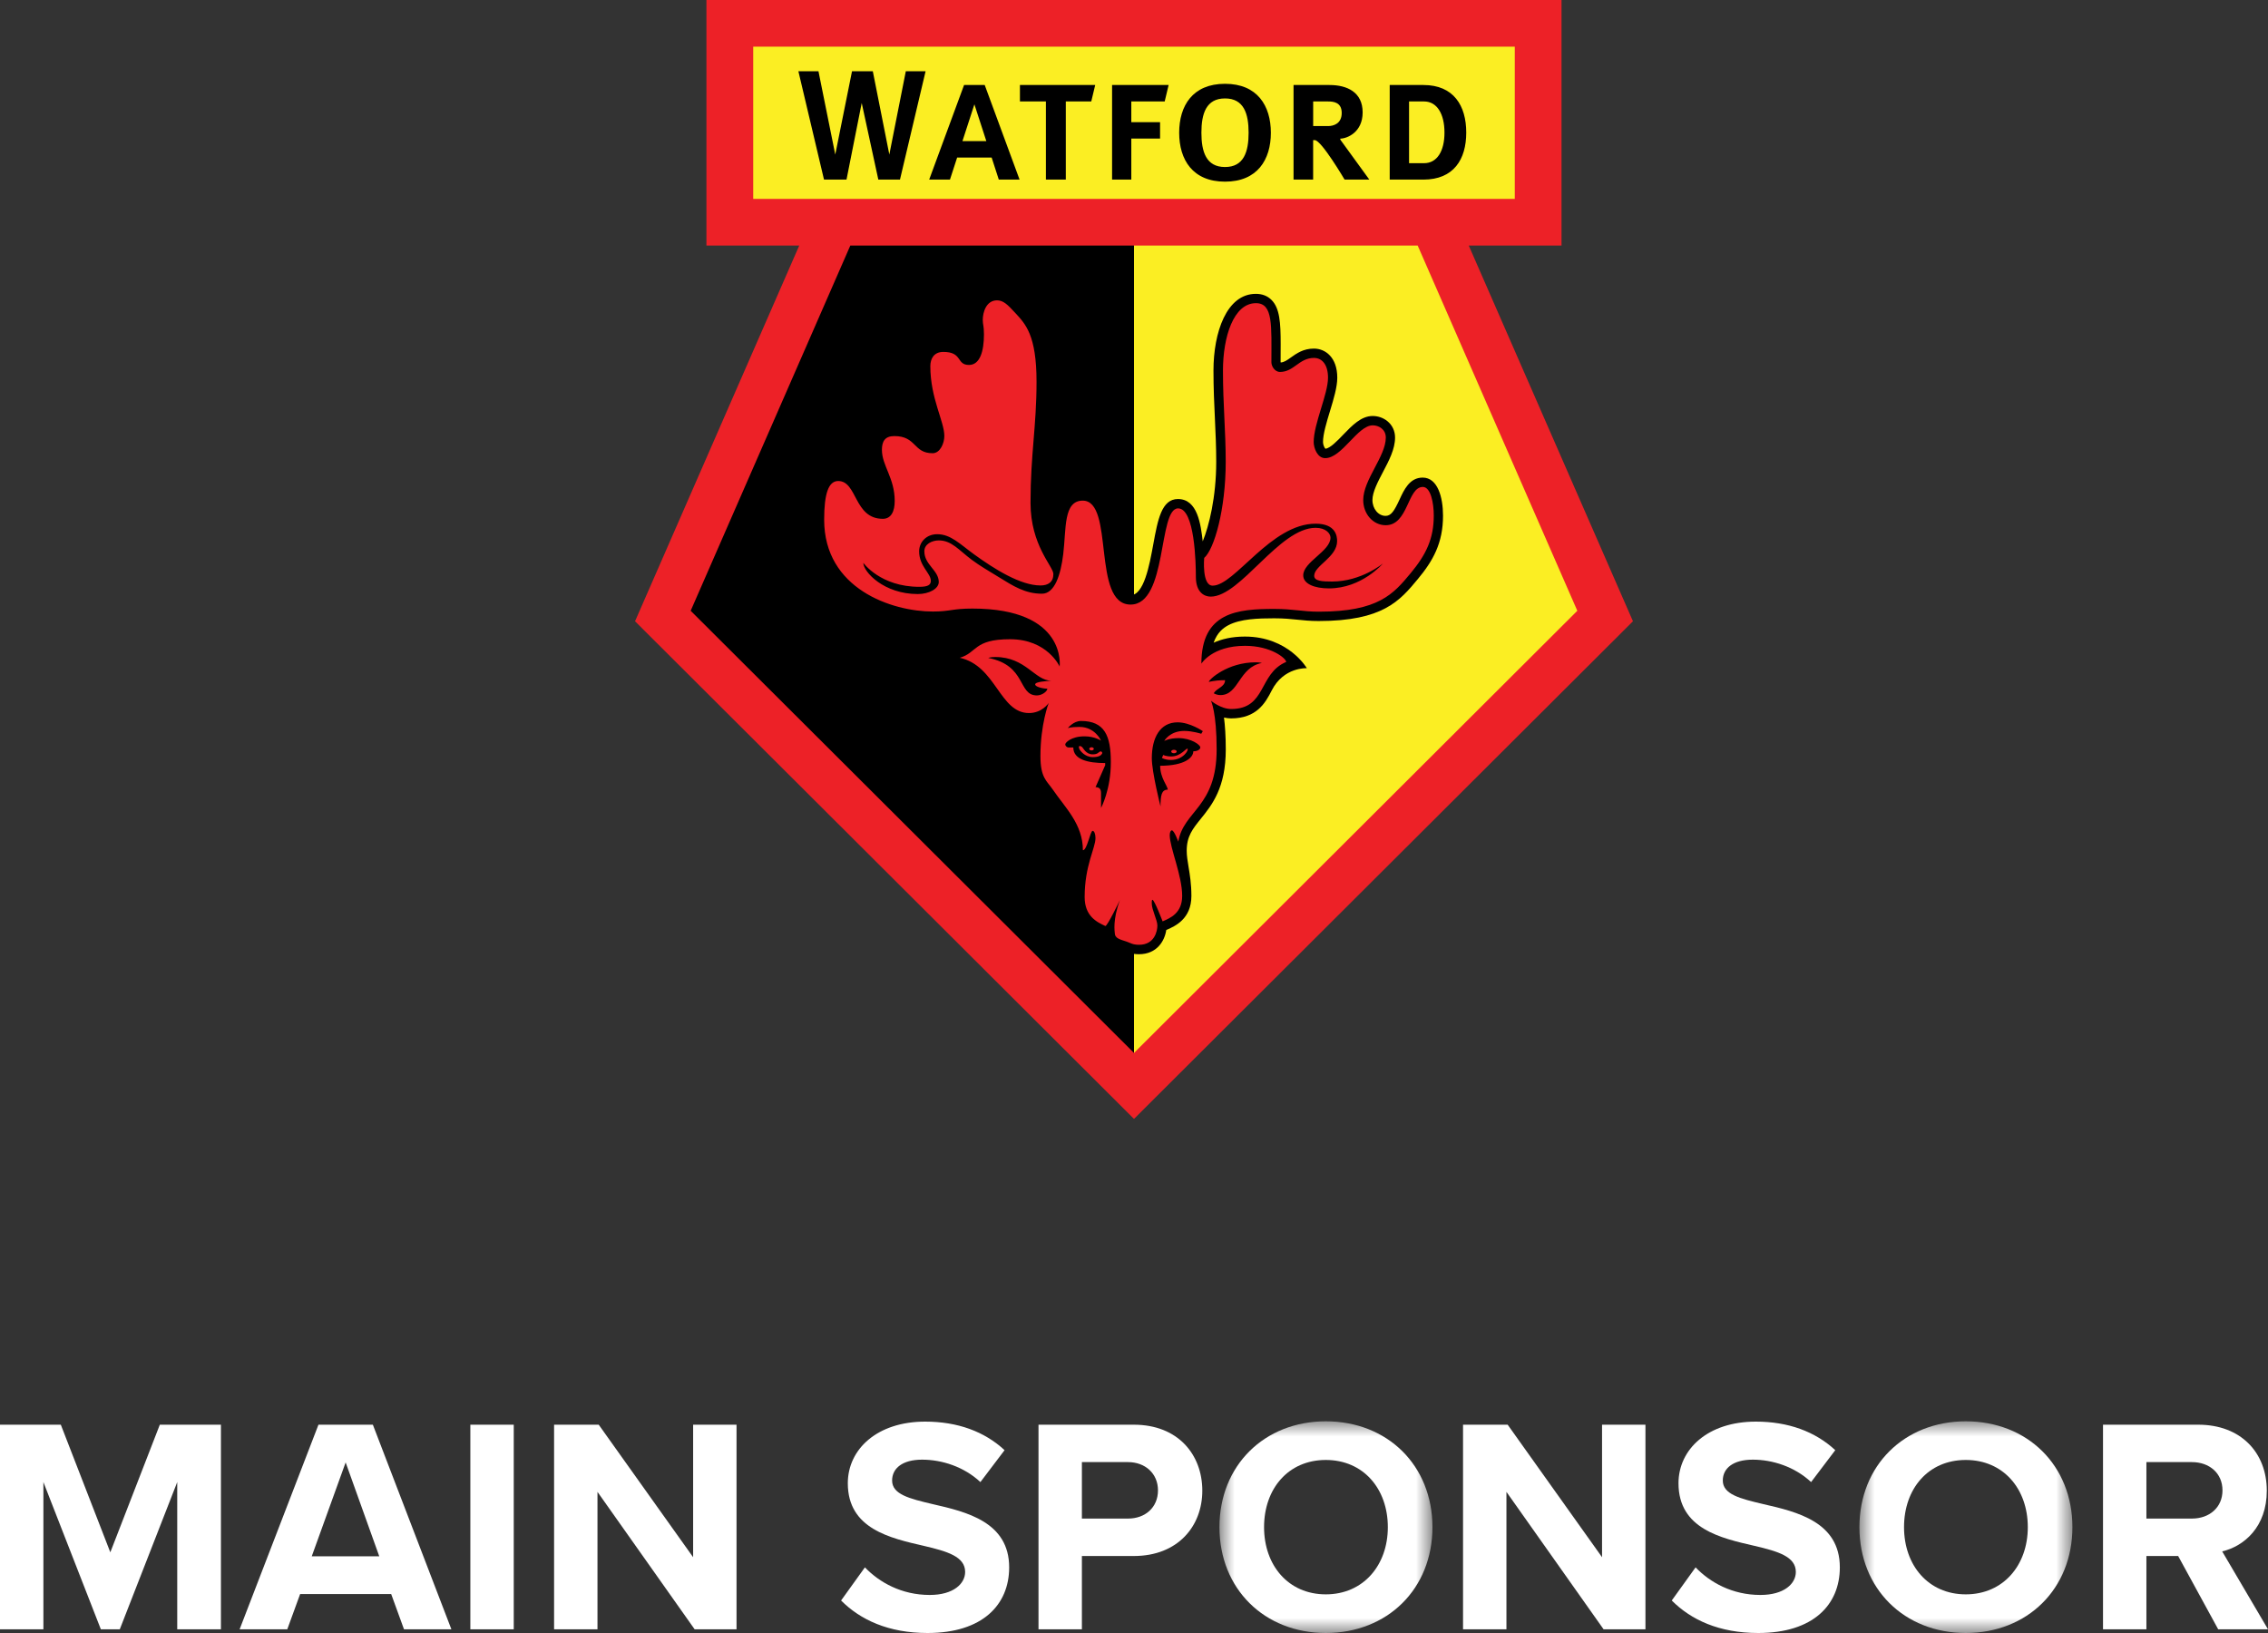 <svg xmlns="http://www.w3.org/2000/svg" xmlns:xlink="http://www.w3.org/1999/xlink" width="75" height="54" viewBox="0 0 75 54">
  <rect x="0" y="0" width="75" height="54" fill="#333333" stroke="none"/>
  <defs>
    <polygon id="watford-|-stake-logo-footer-a" points="0 0 7.043 0 7.043 7 0 7"/>
    <polygon id="watford-|-stake-logo-footer-c" points="0 0 7.043 0 7.043 7 0 7"/>
  </defs>
  <g fill="none" fill-rule="evenodd">
    <g transform="translate(21)">
      <polygon fill="#ED2127" points="16.5 37 33 20.544 27.57 8.12 30.638 8.12 30.638 0 2.361 0 2.361 8.12 5.43 8.12 0 20.544"/>
      <polygon fill="#FBEE23" points="3.908 6.577 29.092 6.577 29.092 1.543 3.908 1.543"/>
      <path fill="#000" d="M16.5,8.12 L7.119,8.12 C5.681,11.41 2.397,18.923 1.84,20.197 C3.104,21.459 14.686,33.009 16.5,34.819 L16.5,8.12 Z"/>
      <path fill="#FBEE23" d="M25.881,8.12 L16.5,8.12 L16.5,34.819 C18.315,33.009 29.895,21.459 31.16,20.197 C30.603,18.923 27.319,11.41 25.881,8.12"/>
      <polygon fill="#000" points="7.496 3.405 8.045 5.939 8.761 5.939 9.608 2.357 8.954 2.357 8.409 5.111 7.863 2.357 7.175 2.357 6.621 5.111 6.066 2.357 5.402 2.357 6.249 5.939 6.993 5.939"/>
      <path fill="#000" d="M12.029,5.939 L12.716,5.939 L11.563,2.81 L10.881,2.81 L9.727,5.939 L10.414,5.939 L10.651,5.211 L11.793,5.211 L12.029,5.939 Z M10.827,4.667 L11.222,3.45 L11.617,4.667 L10.827,4.667 Z"/>
      <polygon fill="#000" points="12.728 2.811 12.728 3.355 13.587 3.355 13.587 5.939 14.245 5.939 14.245 3.355 15.087 3.355 15.217 2.811"/>
      <polygon fill="#000" points="15.775 2.811 15.775 5.939 16.411 5.939 16.411 4.583 17.362 4.583 17.362 4.04 16.411 4.04 16.411 3.355 17.515 3.355 17.645 2.811"/>
      <path fill="#000" d="M19.51 2.771C18.441 2.771 17.994 3.495 17.994 4.389 17.994 5.282 18.441 6.007 19.51 6.007 20.578 6.007 21.026 5.282 21.026 4.389 21.025 3.496 20.578 2.771 19.51 2.771M19.51 5.523C18.884 5.523 18.729 5.015 18.729 4.389 18.729 3.763 18.884 3.255 19.51 3.255 20.135 3.255 20.29 3.763 20.29 4.389 20.29 5.015 20.134 5.523 19.51 5.523M23.322 4.617L23.322 4.584C23.533 4.584 24.061 4.385 24.061 3.717 24.061 3.049 23.55 2.811 22.964 2.811L21.776 2.811 21.776 5.939 22.424 5.939 22.424 4.634 22.478 4.634C22.697 4.634 23.464 5.939 23.464 5.939L24.282 5.939 23.322 4.617zM22.919 4.169L22.425 4.169 22.425 3.355 22.919 3.355C23.098 3.355 23.369 3.383 23.369 3.736 23.369 4.09 23.098 4.169 22.919 4.169L22.919 4.169zM26.071 2.811L24.956 2.811 24.956 5.939 26.071 5.939C27.071 5.939 27.487 5.271 27.487 4.384 27.487 3.496 27.071 2.811 26.071 2.811M26.093 5.396L25.596 5.396 25.596 3.355 26.093 3.355C26.52 3.355 26.767 3.767 26.767 4.383 26.768 4.999 26.521 5.396 26.093 5.396M11.191 10.584C11.191 10.679 11.202 10.739 11.21 10.794 11.22 10.851 11.23 10.91 11.23 11.062 11.23 11.539 11.12 11.763 11.044 11.763 11.028 11.763 11.021 11.762 11.015 11.761 11.007 11.751 10.991 11.73 10.978 11.711 10.849 11.527 10.672 11.331 10.195 11.331 9.753 11.331 9.456 11.645 9.456 12.111 9.456 12.795 9.63 13.347 9.768 13.792 9.85 14.05 9.919 14.273 9.919 14.421 9.919 14.54 9.862 14.657 9.828 14.682 9.654 14.68 9.597 14.623 9.474 14.504 9.309 14.341 9.082 14.117 8.573 14.117 8.357 14.117 7.855 14.191 7.855 14.879 7.855 15.178 7.96 15.434 8.06 15.681 8.168 15.944 8.279 16.216 8.279 16.572 8.279 16.6 8.276 16.853 8.193 16.853 7.868 16.853 7.745 16.652 7.557 16.297 7.393 15.987 7.19 15.604 6.718 15.604 5.943 15.604 5.943 16.758 5.943 17.192 5.943 19.647 8.279 20.537 9.849 20.537 10.147 20.537 10.322 20.511 10.491 20.487 10.665 20.462 10.829 20.438 11.154 20.438 12.107 20.438 12.828 20.627 13.263 20.987 13.023 20.896 12.738 20.836 12.399 20.836 11.579 20.836 11.276 21.031 10.988 21.265 10.88 21.354 10.801 21.419 10.654 21.461L9.489 21.793 10.671 22.057C11.164 22.167 11.437 22.553 11.727 22.962 12.036 23.398 12.385 23.893 13.027 23.893 13.086 23.893 13.143 23.888 13.197 23.88 13.142 24.182 13.096 24.565 13.096 25.007 13.096 25.646 13.252 25.895 13.459 26.154L13.557 26.285C13.649 26.419 13.747 26.549 13.842 26.674 14.18 27.119 14.5 27.541 14.5 28.119 14.5 28.426 14.515 28.675 14.529 28.915 14.544 29.155 14.556 29.381 14.556 29.666 14.556 30.517 15.146 30.781 15.463 30.922 15.495 30.937 15.534 30.954 15.564 30.969 15.625 31.26 15.913 31.355 16.093 31.413L16.155 31.434 16.221 31.46C16.313 31.499 16.438 31.554 16.665 31.554 17.255 31.554 17.514 31.117 17.567 30.753 17.577 30.748 17.588 30.744 17.597 30.74 17.857 30.625 18.398 30.387 18.398 29.628 18.398 29.231 18.348 28.93 18.304 28.666 18.272 28.47 18.243 28.301 18.243 28.133 18.243 27.653 18.441 27.408 18.712 27.072 19.078 26.617 19.535 26.053 19.535 24.782 19.535 24.332 19.509 23.987 19.476 23.727 19.55 23.744 19.627 23.756 19.707 23.756 20.551 23.756 20.842 23.251 21.054 22.833 21.45 22.05 22.216 22.096 22.216 22.096 22.216 22.096 21.61 21.05 20.166 21.05 19.726 21.05 19.388 21.138 19.133 21.253 19.252 20.914 19.453 20.764 19.619 20.675 20.018 20.464 20.61 20.446 21.134 20.446 21.456 20.446 21.684 20.469 21.905 20.492 22.113 20.514 22.328 20.536 22.605 20.536 24.733 20.536 25.292 19.864 25.883 19.152 26.386 18.548 26.719 17.961 26.719 17.054 26.719 16.444 26.543 15.793 26.046 15.793 25.616 15.793 25.431 16.193 25.283 16.515 25.106 16.898 25.002 17.059 24.819 17.059 24.58 17.059 24.385 16.824 24.385 16.536 24.385 16.27 24.563 15.933 24.734 15.607 24.93 15.235 25.133 14.851 25.133 14.469 25.133 14.254 25.044 14.062 24.882 13.929 24.747 13.818 24.573 13.756 24.392 13.756 24.014 13.756 23.713 14.069 23.421 14.372 23.236 14.566 22.982 14.829 22.829 14.838 22.798 14.811 22.75 14.705 22.75 14.619 22.75 14.355 22.868 13.964 22.983 13.587 23.107 13.181 23.222 12.796 23.222 12.489 23.222 11.823 22.834 11.527 22.449 11.527 22.098 11.527 21.87 11.691 21.687 11.822 21.55 11.921 21.462 11.978 21.354 11.986 21.351 11.982 21.349 11.978 21.348 11.973 21.348 11.959 21.349 11.655 21.349 11.655 21.349 11.559 21.35 11.465 21.35 11.375 21.35 10.671 21.321 10.192 21.047 9.918 20.914 9.784 20.74 9.717 20.529 9.717 19.562 9.717 19.128 10.991 19.128 12.253 19.128 12.839 19.152 13.356 19.176 13.856 19.198 14.333 19.219 14.782 19.219 15.27 19.219 16.441 18.979 17.4 18.773 17.901 18.707 17.343 18.605 16.502 17.953 16.502 17.412 16.502 17.286 17.19 17.14 17.987 17.009 18.703 16.828 19.683 16.382 19.683 16.008 19.683 15.9 19.002 15.796 18.11 15.695 17.236 15.579 16.247 14.8 16.247 13.952 16.247 13.897 17.343 13.861 18.068 13.856 18.159 13.851 18.266 13.842 18.37 13.635 17.965 13.385 17.268 13.385 16.628 13.385 15.816 13.436 15.18 13.487 14.564 13.534 13.975 13.584 13.365 13.584 12.624 13.584 10.991 13.177 10.549 12.818 10.16L12.792 10.133C12.551 9.872 12.324 9.625 11.967 9.625 11.46 9.627 11.191 10.109 11.191 10.584"/>
      <path fill="#ED2127" d="M26.051,16.102 C25.539,16.102 25.574,17.368 24.823,17.368 C24.409,17.368 24.08,16.997 24.08,16.536 C24.08,15.864 24.827,15.092 24.827,14.469 C24.827,14.202 24.602,14.065 24.395,14.065 C23.891,14.065 23.379,15.15 22.822,15.15 C22.561,15.15 22.442,14.809 22.442,14.62 C22.442,14.016 22.916,13.03 22.916,12.49 C22.916,12.055 22.718,11.836 22.452,11.836 C21.957,11.836 21.792,12.299 21.328,12.299 C21.151,12.299 21.044,12.105 21.044,11.981 C21.044,10.767 21.106,10.025 20.533,10.025 C19.792,10.025 19.442,11.142 19.442,12.253 C19.442,13.381 19.533,14.254 19.533,15.271 C19.533,16.845 19.153,18.165 18.821,18.449 C18.821,18.449 18.738,19.366 19.101,19.366 C19.834,19.366 21.026,17.317 22.504,17.317 C23.171,17.317 23.217,17.726 23.217,17.892 C23.217,18.428 22.459,18.701 22.459,19.041 C22.459,19.215 22.723,19.23 23.05,19.23 C24.02,19.23 24.732,18.633 24.732,18.633 C24.732,18.633 24.036,19.457 22.945,19.457 C22.466,19.457 22.096,19.306 22.096,19.026 C22.096,18.58 22.998,18.225 22.998,17.779 C22.998,17.643 22.847,17.454 22.506,17.454 C21.3,17.454 20.027,19.729 19.035,19.729 C18.831,19.729 18.546,19.594 18.546,19.076 C18.546,18.635 18.512,16.811 17.958,16.811 C17.293,16.811 17.612,19.992 16.387,19.992 C15.094,19.992 15.866,16.555 14.805,16.555 C14.16,16.555 14.262,17.486 14.16,18.323 C14.077,19.009 13.878,19.633 13.456,19.633 C12.899,19.633 12.505,19.378 12.03,19.085 C11.728,18.898 11.407,18.715 11.141,18.516 C10.708,18.193 10.471,17.87 10.044,17.87 C9.817,17.87 9.567,17.995 9.567,18.227 C9.567,18.68 10.044,18.856 10.044,19.247 C10.044,19.468 9.721,19.644 9.35,19.644 C8.225,19.644 7.549,18.908 7.549,18.612 C7.549,18.612 8.111,19.405 9.401,19.405 C9.68,19.405 9.782,19.344 9.782,19.207 C9.782,18.953 9.395,18.725 9.395,18.232 C9.395,17.921 9.639,17.665 9.992,17.665 C10.441,17.665 10.745,17.993 11.209,18.329 C11.875,18.812 12.743,19.36 13.408,19.36 C13.663,19.36 13.834,19.247 13.834,18.982 C13.834,18.73 13.078,18.04 13.078,16.627 C13.078,15.012 13.277,14.111 13.277,12.623 C13.277,11.072 12.905,10.707 12.567,10.341 C12.314,10.065 12.175,9.932 11.97,9.932 C11.618,9.932 11.499,10.317 11.499,10.582 C11.499,10.744 11.538,10.754 11.538,11.06 C11.538,11.61 11.408,12.068 11.043,12.068 C10.618,12.068 10.839,11.637 10.195,11.637 C9.886,11.637 9.765,11.858 9.765,12.108 C9.765,13.173 10.228,13.934 10.228,14.417 C10.228,14.659 10.089,14.987 9.84,14.987 C9.197,14.987 9.311,14.42 8.574,14.42 C8.259,14.42 8.164,14.602 8.164,14.874 C8.164,15.401 8.587,15.804 8.587,16.566 C8.587,16.903 8.474,17.156 8.194,17.156 C7.235,17.156 7.354,15.906 6.719,15.906 C6.395,15.906 6.254,16.33 6.254,17.186 C6.254,19.476 8.497,20.222 9.85,20.222 C10.424,20.222 10.486,20.124 11.155,20.124 C14.294,20.124 14.041,22.041 14.041,22.041 C14.041,22.041 13.639,21.138 12.4,21.138 C11.19,21.138 11.322,21.583 10.739,21.751 C11.946,22.021 12.053,23.579 13.028,23.579 C13.463,23.579 13.679,23.247 13.679,23.247 C13.679,23.247 13.406,23.949 13.406,25.003 C13.406,25.724 13.619,25.822 13.814,26.108 C14.23,26.717 14.81,27.255 14.81,28.116 C14.949,28.116 15.054,27.475 15.132,27.475 C15.183,27.475 15.226,27.574 15.226,27.715 C15.226,28.043 14.868,28.622 14.868,29.663 C14.868,30.287 15.26,30.489 15.553,30.621 C15.624,30.621 16.034,29.763 16.034,29.763 C15.788,30.431 15.864,30.806 15.864,30.851 C15.864,31.029 16.037,31.065 16.258,31.138 C16.384,31.18 16.449,31.242 16.669,31.242 C17.183,31.242 17.273,30.785 17.273,30.606 C17.273,30.424 17.088,30.084 17.088,29.88 C17.088,29.88 17.08,29.755 17.11,29.755 C17.174,29.755 17.446,30.468 17.446,30.468 C17.687,30.361 18.093,30.206 18.093,29.625 C18.093,28.949 17.682,28.03 17.682,27.617 C17.682,27.521 17.716,27.458 17.751,27.458 C17.83,27.458 17.965,27.832 17.965,27.832 C18.142,26.797 19.233,26.699 19.233,24.78 C19.233,23.564 19.047,23.173 19.047,23.173 C19.047,23.173 19.371,23.445 19.713,23.445 C20.887,23.445 20.61,22.278 21.532,21.889 C21.532,21.773 21.035,21.356 20.172,21.356 C19.081,21.356 18.728,21.946 18.728,21.946 C18.728,20.238 19.928,20.136 21.138,20.136 C21.786,20.136 22.065,20.227 22.609,20.227 C24.594,20.227 25.082,19.636 25.651,18.951 C26.157,18.342 26.413,17.817 26.413,17.052 C26.415,16.641 26.313,16.102 26.051,16.102 M13.232,22.633 C13.232,22.712 13.486,22.773 13.634,22.773 C13.634,22.864 13.456,22.996 13.29,22.996 C12.649,22.996 12.959,22.005 11.679,21.756 C11.679,21.756 11.748,21.726 11.913,21.726 C12.924,21.726 13.217,22.509 13.767,22.509 C13.607,22.526 13.232,22.538 13.232,22.633 M15.41,26.717 L15.41,26.226 C15.41,26.089 15.349,26.03 15.228,26.03 L15.547,25.305 L15.547,25.233 C14.983,25.233 14.493,25.119 14.493,24.719 L14.334,24.719 C14.3,24.719 14.227,24.681 14.227,24.612 C14.227,24.563 14.416,24.349 14.864,24.349 C15.205,24.349 15.41,24.492 15.41,24.492 C15.41,24.492 15.216,24.038 14.697,24.038 C14.39,24.038 14.31,24.079 14.31,24.079 C14.31,24.079 14.496,23.841 14.745,23.841 C15.529,23.841 15.734,24.332 15.734,25.197 C15.737,26.113 15.41,26.717 15.41,26.717 M20.529,21.901 C20.657,21.901 20.728,21.924 20.728,21.924 C19.963,22.063 19.972,22.985 19.36,22.985 C19.227,22.985 19.139,22.925 19.139,22.925 C19.225,22.758 19.511,22.717 19.511,22.492 C19.313,22.492 19.168,22.509 18.974,22.548 C18.975,22.474 19.587,21.901 20.529,21.901 M18.776,24.178 L18.724,24.264 C18.724,24.264 18.432,24.17 18.163,24.17 C17.678,24.17 17.5,24.502 17.5,24.502 C17.5,24.502 17.659,24.408 17.973,24.408 C18.39,24.408 18.693,24.63 18.693,24.714 C18.693,24.8 18.564,24.845 18.461,24.845 C18.461,25.046 18.188,25.322 17.365,25.322 C17.365,25.726 17.616,25.994 17.616,26.112 C17.407,26.112 17.377,26.312 17.377,26.668 C17.377,26.668 17.089,25.53 17.089,25.073 C17.089,24.396 17.362,23.886 17.942,23.886 C18.356,23.887 18.776,24.178 18.776,24.178"/>
      <path fill="#ED2127" d="M17.468,24.964 L17.423,25.062 C17.423,25.062 17.518,25.13 17.722,25.13 C18.132,25.13 18.312,24.799 18.271,24.76 C18.232,24.721 18.055,25.014 17.737,25.014 C17.547,25.014 17.468,24.964 17.468,24.964"/>
      <path fill="#ED2127" d="M17.912 24.851C17.912 24.882 17.872 24.908 17.821 24.908 17.771 24.908 17.73 24.883 17.73 24.851 17.73 24.82 17.771 24.794 17.821 24.794 17.872 24.794 17.912 24.82 17.912 24.851M14.779 24.699C14.821 24.731 14.907 24.945 15.131 24.945 15.294 24.945 15.317 24.885 15.367 24.856 15.418 24.828 15.472 24.882 15.44 24.929 15.408 24.976 15.346 25.036 15.138 25.036 14.869 25.036 14.712 24.817 14.692 24.764 14.654 24.671 14.693 24.64 14.779 24.699"/>
      <path fill="#ED2127" d="M15.171,24.763 C15.171,24.792 15.138,24.815 15.096,24.815 C15.054,24.815 15.02,24.792 15.02,24.763 C15.02,24.735 15.054,24.711 15.096,24.711 C15.137,24.711 15.171,24.735 15.171,24.763"/>
    </g>
    <g transform="translate(0 47)">
      <polygon fill="#FFF" points="5.285 .112 3.648 4.332 2.011 .112 0 .112 0 6.878 1.435 6.878 1.435 2.009 3.335 6.878 3.961 6.878 5.861 2.009 5.861 6.878 7.306 6.878 7.306 .112"/>
      <path fill="#FFF" d="M10.531,0.112 L7.924,6.878 L9.5,6.878 L9.925,5.712 L12.936,5.712 L13.36,6.878 L14.927,6.878 L12.33,0.112 L10.531,0.112 Z M11.43,1.359 L12.542,4.464 L10.309,4.464 L11.43,1.359 Z"/>
      <polygon fill="#FFF" points="15.554 6.878 16.989 6.878 16.989 .112 15.554 .112"/>
      <polygon fill="#FFF" points="22.921 .112 22.921 4.494 19.799 .112 18.323 .112 18.323 6.878 19.758 6.878 19.758 2.333 22.971 6.878 24.356 6.878 24.356 .112"/>
      <g transform="translate(27.814)">
        <path fill="#FFF" d="M.788 4.829C1.263 5.326 2.001 5.742 2.93 5.742 3.718 5.742 4.102 5.367 4.102 4.981 4.102 4.474 3.516 4.301 2.738 4.119 1.637 3.865.222 3.561.222 2.049.222.923 1.192.01 2.779.01 3.85.01 4.739.335 5.406.954L4.607 2.009C4.062 1.501 3.335 1.268 2.678 1.268 2.031 1.268 1.687 1.552 1.687 1.958 1.687 2.414 2.253 2.556 3.031 2.739 4.143 2.993 5.558 3.327 5.558 4.829 5.558 6.067 4.678 7 2.859 7 1.566 7.0.636 6.564 0 5.925L.788 4.829zM9.489 1.349L7.963 1.349 7.963 3.216 9.489 3.216C10.055 3.216 10.479 2.851 10.479 2.283 10.479 1.725 10.055 1.349 9.489 1.349L9.489 1.349zM6.528.112L9.681.112C11.146.112 11.945 1.106 11.945 2.293 11.945 3.469 11.136 4.454 9.681 4.454L7.963 4.454 7.963 6.878 6.528 6.878 6.528.112z"/>
        <g transform="translate(12.512)">
          <mask id="watford-|-stake-logo-footer-b" fill="#fff">
            <use xlink:href="#watford-|-stake-logo-footer-a"/>
          </mask>
          <path fill="#FFF" d="M3.517,1.278 C2.273,1.278 1.475,2.232 1.475,3.5 C1.475,4.758 2.273,5.722 3.517,5.722 C4.759,5.722 5.568,4.758 5.568,3.5 C5.568,2.232 4.759,1.278 3.517,1.278 M3.517,-2.61761506e-05 C5.558,-2.61761506e-05 7.043,1.461 7.043,3.5 C7.043,5.539 5.558,7 3.517,7 C1.485,7 0,5.539 0,3.5 C0,1.461 1.485,-2.61761506e-05 3.517,-2.61761506e-05" mask="url(#watford-|-stake-logo-footer-b)"/>
        </g>
        <polygon fill="#FFF" points="22.002 2.333 22.002 6.878 20.567 6.878 20.567 .111 22.042 .111 25.164 4.494 25.164 .111 26.599 .111 26.599 6.878 25.215 6.878"/>
        <path fill="#FFF" d="M28.257,4.829 C28.732,5.326 29.47,5.742 30.4,5.742 C31.188,5.742 31.572,5.367 31.572,4.981 C31.572,4.474 30.986,4.301 30.208,4.119 C29.106,3.865 27.692,3.561 27.692,2.049 C27.692,0.923 28.662,0.01 30.248,0.01 C31.319,0.01 32.208,0.335 32.876,0.954 L32.077,2.009 C31.532,1.501 30.804,1.268 30.147,1.268 C29.5,1.268 29.157,1.552 29.157,1.958 C29.157,2.414 29.723,2.556 30.501,2.739 C31.612,2.993 33.027,3.327 33.027,4.829 C33.027,6.067 32.148,7 30.329,7 C29.035,7 28.106,6.564 27.469,5.925 L28.257,4.829 Z"/>
        <g transform="translate(33.675)">
          <mask id="watford-|-stake-logo-footer-d" fill="#fff">
            <use xlink:href="#watford-|-stake-logo-footer-c"/>
          </mask>
          <path fill="#FFF" d="M3.517,1.278 C2.273,1.278 1.475,2.232 1.475,3.5 C1.475,4.758 2.273,5.722 3.517,5.722 C4.759,5.722 5.568,4.758 5.568,3.5 C5.568,2.232 4.759,1.278 3.517,1.278 M3.517,-2.61761504e-05 C5.558,-2.61761504e-05 7.043,1.461 7.043,3.5 C7.043,5.539 5.558,7 3.517,7 C1.485,7 0,5.539 0,3.5 C0,1.461 1.485,-2.61761504e-05 3.517,-2.61761504e-05" mask="url(#watford-|-stake-logo-footer-d)"/>
        </g>
        <path fill="#FFF" d="M44.67,1.349 L43.165,1.349 L43.165,3.216 L44.67,3.216 C45.246,3.216 45.681,2.851 45.681,2.283 C45.681,1.714 45.246,1.349 44.67,1.349 L44.67,1.349 Z M44.215,4.454 L43.165,4.454 L43.165,6.878 L41.73,6.878 L41.73,0.112 L44.882,0.112 C46.287,0.112 47.146,1.035 47.146,2.293 C47.146,3.49 46.398,4.129 45.671,4.302 L47.186,6.878 L45.539,6.878 L44.215,4.454 Z"/>
      </g>
    </g>
  </g>
</svg>
